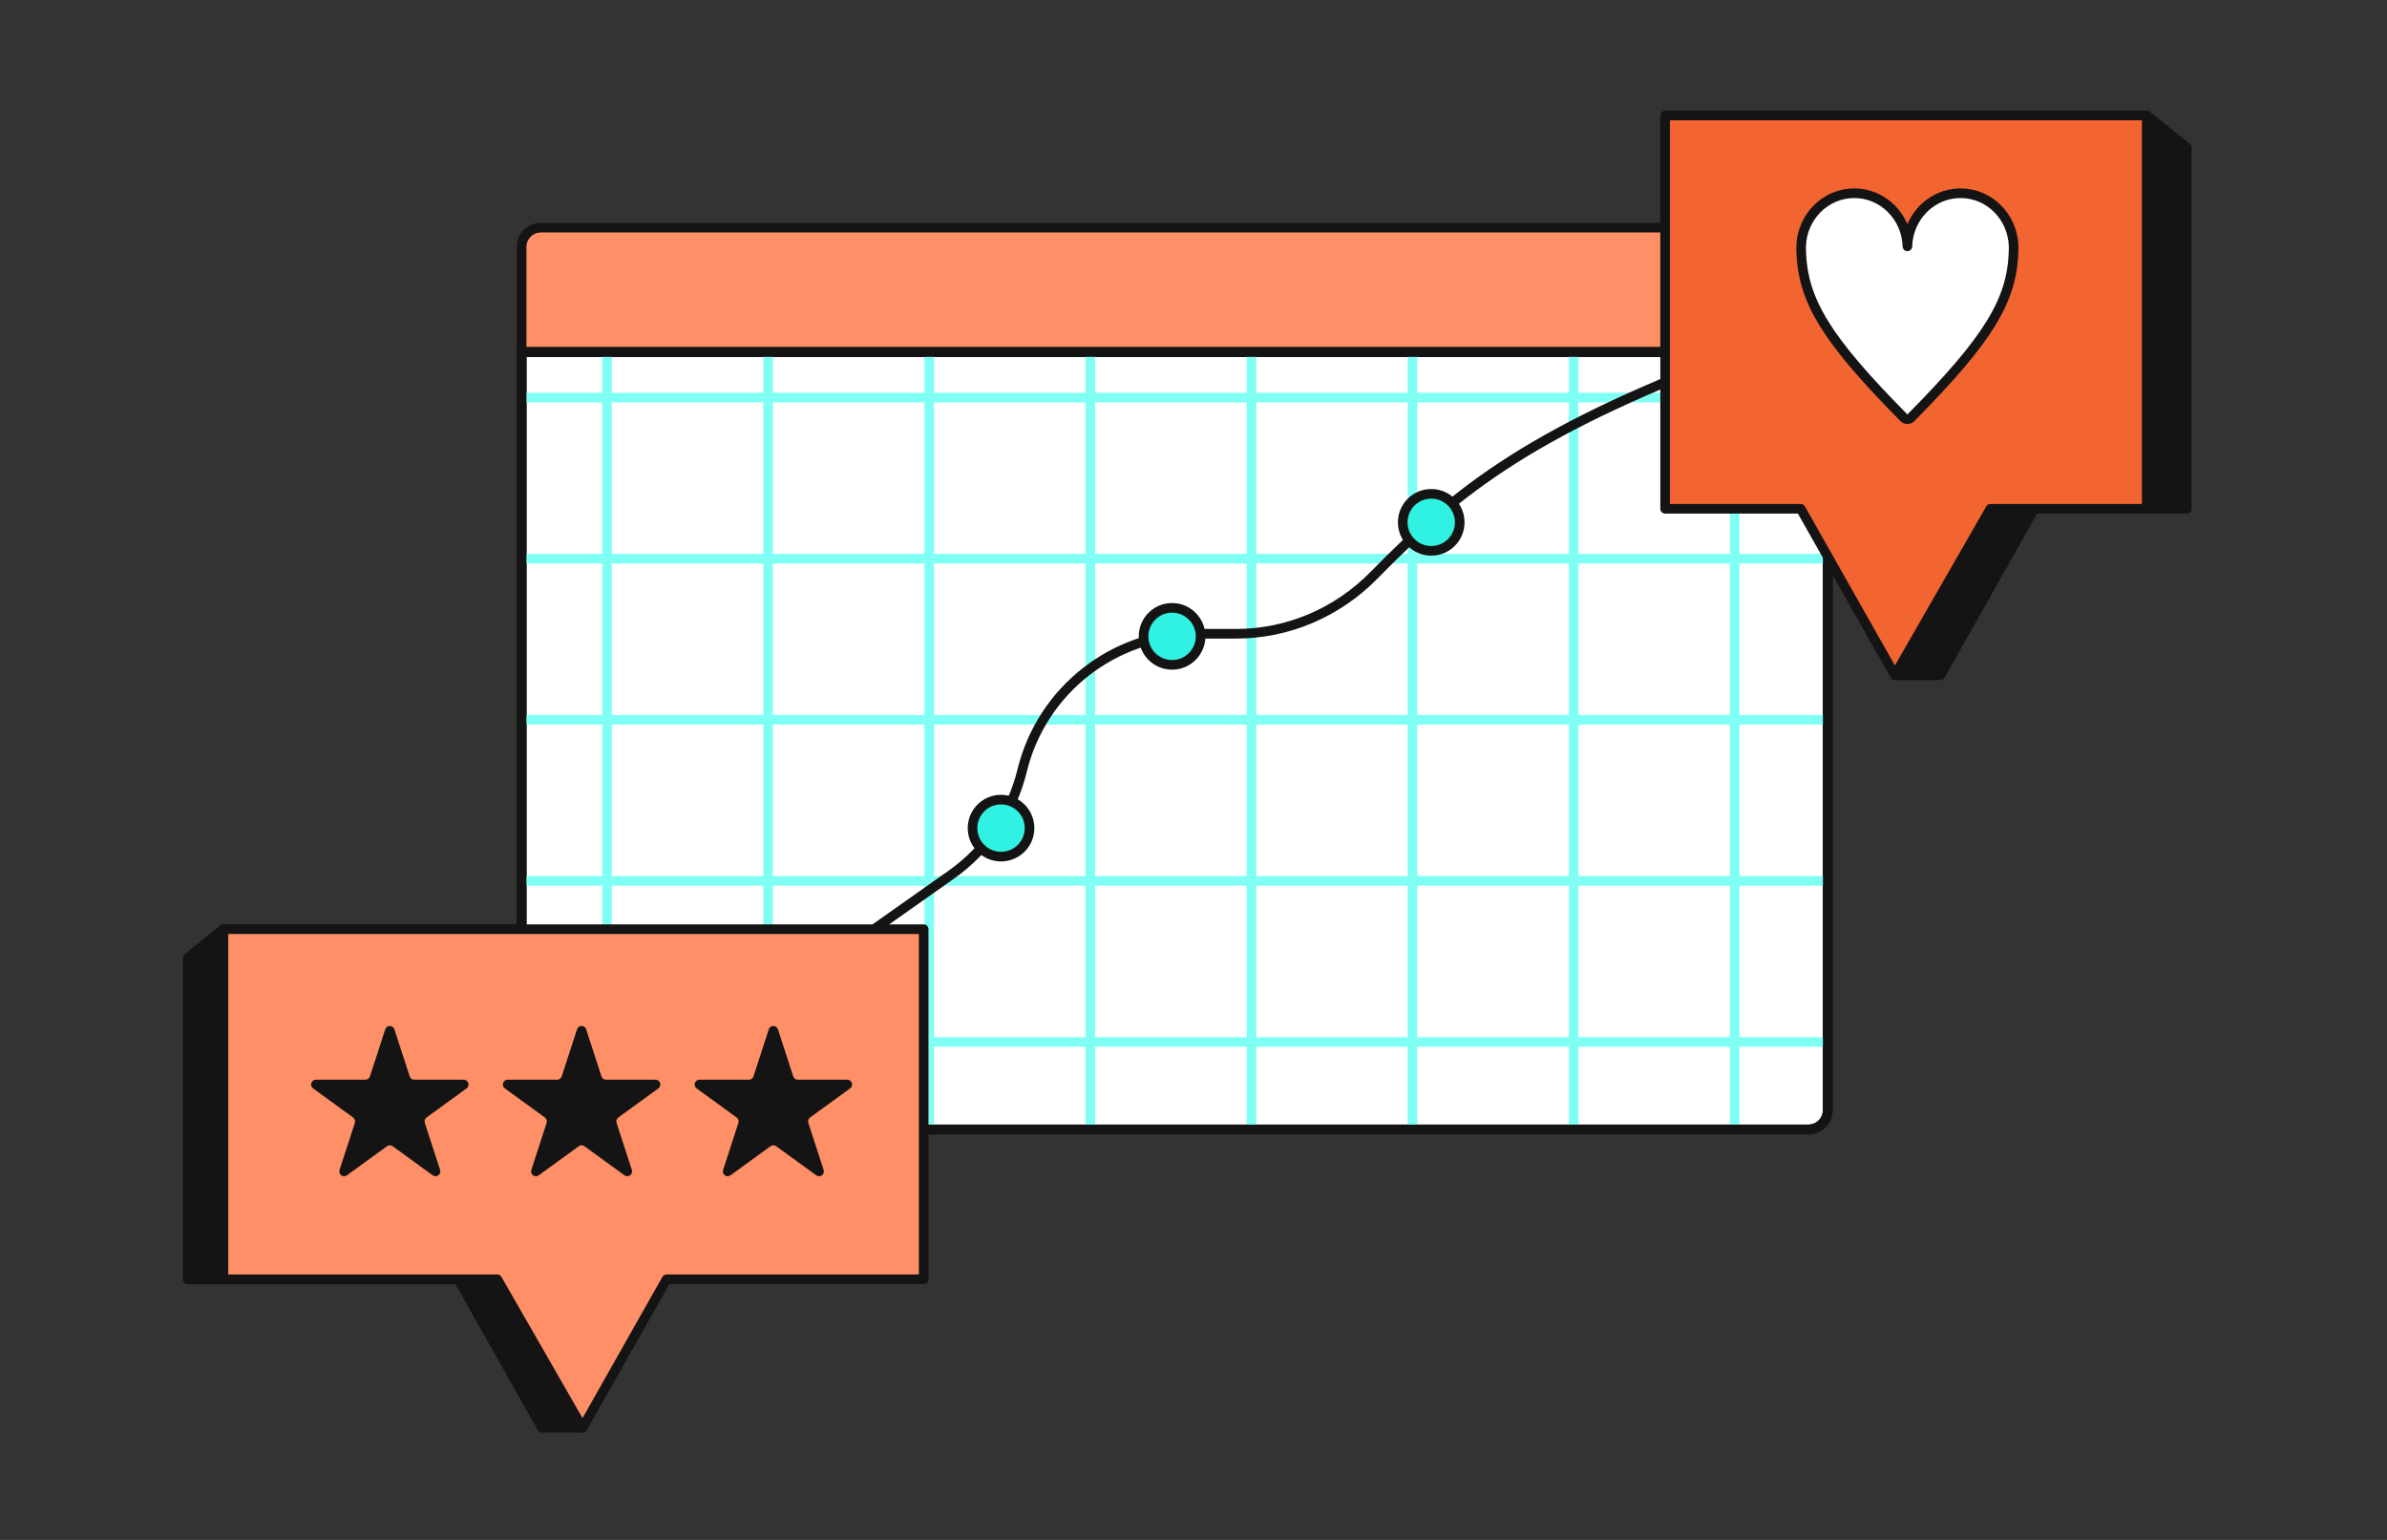 <svg width="496" height="320" viewBox="0 0 496 320" fill="none" xmlns="http://www.w3.org/2000/svg">
<rect x="0" y="0" width="496" height="320" fill="#333333" stroke="none"/>
<path d="M108.387 73.158H379.789V230.707C379.789 232.916 377.998 234.707 375.789 234.707H112.387C110.178 234.707 108.387 232.916 108.387 230.707V73.158Z" fill="white" stroke="#141414" stroke-width="2"/>
<path d="M108.387 51.31C108.387 49.101 110.178 47.31 112.387 47.31H375.789C377.998 47.31 379.789 49.101 379.789 51.31V73.158H108.387V51.31Z" fill="#FF8F66" stroke="#141414" stroke-width="2"/>
<path d="M108.387 73.158H379.789V230.707C379.789 232.916 377.998 234.707 375.789 234.707H112.387C110.178 234.707 108.387 232.916 108.387 230.707V73.158Z" stroke="#141414" stroke-width="2"/>
<g clip-path="url(#clip0_405_3608)">
<line x1="108.387" y1="82.621" x2="443.159" y2="82.621" stroke="#80FFF5" stroke-width="2"/>
<line x1="108.387" y1="116.099" x2="443.159" y2="116.099" stroke="#80FFF5" stroke-width="2"/>
<line x1="108.387" y1="149.575" x2="443.159" y2="149.575" stroke="#80FFF5" stroke-width="2"/>
<line x1="108.387" y1="183.053" x2="443.159" y2="183.053" stroke="#80FFF5" stroke-width="2"/>
<line x1="108.387" y1="216.53" x2="443.159" y2="216.53" stroke="#80FFF5" stroke-width="2"/>
<line x1="126.126" y1="73.158" x2="126.126" y2="463.029" stroke="#80FFF5" stroke-width="2"/>
<line x1="293.512" y1="73.158" x2="293.512" y2="463.029" stroke="#80FFF5" stroke-width="2"/>
<line x1="159.603" y1="73.158" x2="159.603" y2="463.029" stroke="#80FFF5" stroke-width="2"/>
<line x1="326.989" y1="73.158" x2="326.989" y2="463.029" stroke="#80FFF5" stroke-width="2"/>
<line x1="193.08" y1="73.158" x2="193.08" y2="463.029" stroke="#80FFF5" stroke-width="2"/>
<line x1="360.466" y1="73.158" x2="360.466" y2="463.029" stroke="#80FFF5" stroke-width="2"/>
<line x1="226.557" y1="73.158" x2="226.557" y2="463.029" stroke="#80FFF5" stroke-width="2"/>
<line x1="260.035" y1="73.158" x2="260.035" y2="463.029" stroke="#80FFF5" stroke-width="2"/>
</g>
<path d="M163.314 206.01L197.679 181.753C205.033 176.561 210.26 168.882 212.39 160.135V160.135C216.456 143.445 231.407 131.698 248.585 131.698H256.856C267.63 131.698 277.886 127.283 285.442 119.602C302.943 101.809 318.305 89.133 365 72" stroke="#141414" stroke-width="2"/>
<circle cx="162.775" cy="205.472" r="5.923" fill="#30F2E2" stroke="#141414" stroke-width="2"/>
<circle cx="208.009" cy="172.086" r="5.923" fill="#30F2E2" stroke="#141414" stroke-width="2"/>
<circle cx="243.549" cy="132.237" r="5.923" fill="#30F2E2" stroke="#141414" stroke-width="2"/>
<circle cx="297.399" cy="108.543" r="5.923" fill="#30F2E2" stroke="#141414" stroke-width="2"/>
<path d="M108.387 73.158H379.789V230.707C379.789 232.916 377.998 234.707 375.789 234.707H112.387C110.178 234.707 108.387 232.916 108.387 230.707V73.158Z" stroke="#141414" stroke-width="2"/>
<path d="M120.974 296.704H112.614L95.234 265.888L39 265.888V199.032L46.428 193.089L120.974 193.481L120.974 296.704Z" fill="#141414" stroke="#141414" stroke-width="2" stroke-linejoin="round"/>
<path fill-rule="evenodd" clip-rule="evenodd" d="M46.429 193.088H191.932V265.84H138.51L121.049 296.705L103.329 265.84H46.429V193.088Z" fill="#FF8F66"/>
<path d="M191.932 193.088V192.088C192.484 192.088 192.932 192.536 192.932 193.088H191.932ZM46.429 193.088H45.429C45.429 192.536 45.876 192.088 46.429 192.088V193.088ZM191.932 265.84H192.932C192.932 266.392 192.484 266.84 191.932 266.84V265.84ZM138.51 265.84L137.64 265.347C137.817 265.034 138.15 264.84 138.51 264.84V265.84ZM121.049 296.705L121.919 297.197C121.742 297.51 121.411 297.704 121.052 297.705C120.693 297.706 120.36 297.514 120.181 297.203L121.049 296.705ZM103.329 265.84V264.84C103.687 264.84 104.018 265.031 104.196 265.342L103.329 265.84ZM46.429 265.84V266.84C45.876 266.84 45.429 266.392 45.429 265.84H46.429ZM191.932 194.088H46.429V192.088H191.932V194.088ZM190.932 265.84V193.088H192.932V265.84H190.932ZM138.51 264.84H191.932V266.84H138.51V264.84ZM120.178 296.213L137.64 265.347L139.38 266.332L121.919 297.197L120.178 296.213ZM104.196 265.342L121.916 296.207L120.181 297.203L102.462 266.338L104.196 265.342ZM46.429 264.84H103.329V266.84H46.429V264.84ZM47.429 193.088V265.84H45.429V193.088H47.429Z" fill="#141414"/>
<path d="M80.051 213.899C80.35 212.977 81.654 212.977 81.953 213.899L85.13 223.676C85.264 224.088 85.648 224.367 86.081 224.367H96.362C97.33 224.367 97.733 225.607 96.949 226.176L88.632 232.219C88.282 232.473 88.135 232.925 88.269 233.337L91.446 243.114C91.745 244.035 90.691 244.801 89.907 244.232L81.59 238.189C81.239 237.935 80.765 237.935 80.414 238.189L72.097 244.232C71.314 244.801 70.259 244.035 70.558 243.114L73.735 233.337C73.869 232.925 73.722 232.473 73.372 232.219L65.055 226.176C64.271 225.607 64.674 224.367 65.643 224.367H75.923C76.356 224.367 76.74 224.088 76.874 223.676L80.051 213.899Z" fill="#141414"/>
<path d="M119.9 213.899C120.199 212.977 121.502 212.977 121.802 213.899L124.979 223.676C125.113 224.088 125.496 224.367 125.93 224.367H136.21C137.179 224.367 137.582 225.607 136.798 226.176L128.481 232.219C128.13 232.473 127.984 232.925 128.118 233.337L131.294 243.114C131.594 244.035 130.539 244.801 129.756 244.232L121.439 238.189C121.088 237.935 120.613 237.935 120.263 238.189L111.946 244.232C111.162 244.801 110.108 244.035 110.407 243.114L113.584 233.337C113.718 232.925 113.571 232.473 113.221 232.219L104.904 226.176C104.12 225.607 104.523 224.367 105.491 224.367H115.772C116.205 224.367 116.589 224.088 116.723 223.676L119.9 213.899Z" fill="#141414"/>
<path d="M159.748 213.899C160.048 212.977 161.351 212.977 161.65 213.899L164.827 223.676C164.961 224.088 165.345 224.367 165.778 224.367H176.059C177.027 224.367 177.43 225.607 176.646 226.176L168.329 232.219C167.979 232.473 167.832 232.925 167.966 233.337L171.143 243.114C171.442 244.035 170.388 244.801 169.604 244.232L161.287 238.189C160.937 237.935 160.462 237.935 160.112 238.189L151.795 244.232C151.011 244.801 149.956 244.035 150.256 243.114L153.433 233.337C153.566 232.925 153.42 232.473 153.069 232.219L144.752 226.176C143.969 225.607 144.371 224.367 145.34 224.367H155.62C156.054 224.367 156.438 224.088 156.572 223.676L159.748 213.899Z" fill="#141414"/>
<path d="M393.823 140.314H403.207L422.718 105.721H454.405V30.671L446.067 24L393.823 24.44L393.823 140.314Z" fill="#141414" stroke="#141414" stroke-width="2" stroke-linejoin="round"/>
<path fill-rule="evenodd" clip-rule="evenodd" d="M446.067 24.002H346V105.723H374.17L393.739 140.315L413.598 105.723H446.067V24.002Z" fill="#F26430"/>
<path d="M346 24.002V23.002C345.448 23.002 345 23.45 345 24.002H346ZM446.067 24.002H447.067C447.067 23.45 446.619 23.002 446.067 23.002V24.002ZM346 105.723H345C345 106.276 345.448 106.723 346 106.723V105.723ZM374.17 105.723L375.04 105.231C374.863 104.917 374.53 104.723 374.17 104.723V105.723ZM393.739 140.315L392.869 140.807C393.046 141.12 393.377 141.314 393.736 141.315C394.095 141.316 394.428 141.124 394.606 140.813L393.739 140.315ZM413.598 105.723V104.723C413.24 104.723 412.909 104.915 412.731 105.226L413.598 105.723ZM446.067 105.723V106.723C446.619 106.723 447.067 106.276 447.067 105.723H446.067ZM346 25.002H446.067V23.002H346V25.002ZM347 105.723V24.002H345V105.723H347ZM374.17 104.723H346V106.723H374.17V104.723ZM394.61 139.822L375.04 105.231L373.3 106.216L392.869 140.807L394.61 139.822ZM412.731 105.226L392.872 139.817L394.606 140.813L414.465 106.221L412.731 105.226ZM446.067 104.723H413.598V106.723H446.067V104.723ZM445.067 24.002V105.723H447.067V24.002H445.067Z" fill="#141414"/>
<path d="M374.264 51.515C374.264 51.476 374.264 51.436 374.264 51.397C374.264 51.329 374.264 51.261 374.264 51.193C374.264 51.192 374.265 51.191 374.266 51.191C374.267 51.191 374.268 51.19 374.268 51.188C374.436 45.066 379.312 40.155 385.303 40.155C391.294 40.155 396.175 45.067 396.342 51.191C396.509 45.067 401.39 40.155 407.381 40.155C413.372 40.155 418.248 45.066 418.416 51.188C418.416 51.19 418.417 51.191 418.418 51.191C418.419 51.191 418.42 51.192 418.42 51.193C418.42 51.261 418.42 51.329 418.42 51.397C418.42 51.436 418.42 51.476 418.42 51.515C418.42 51.664 418.417 51.812 418.412 51.96C418.183 62.457 413.163 70.518 397.058 86.82C396.668 87.215 396.016 87.215 395.626 86.82C379.521 70.518 374.501 62.457 374.272 51.96C374.266 51.812 374.264 51.664 374.264 51.515Z" fill="white" stroke="#141414" stroke-width="2" stroke-linejoin="round"/>
<defs>
<clipPath id="clip0_405_3608">
<rect width="271.401" height="161.548" fill="white" transform="translate(108.387 73.158)"/>
</clipPath>
</defs>
</svg>
